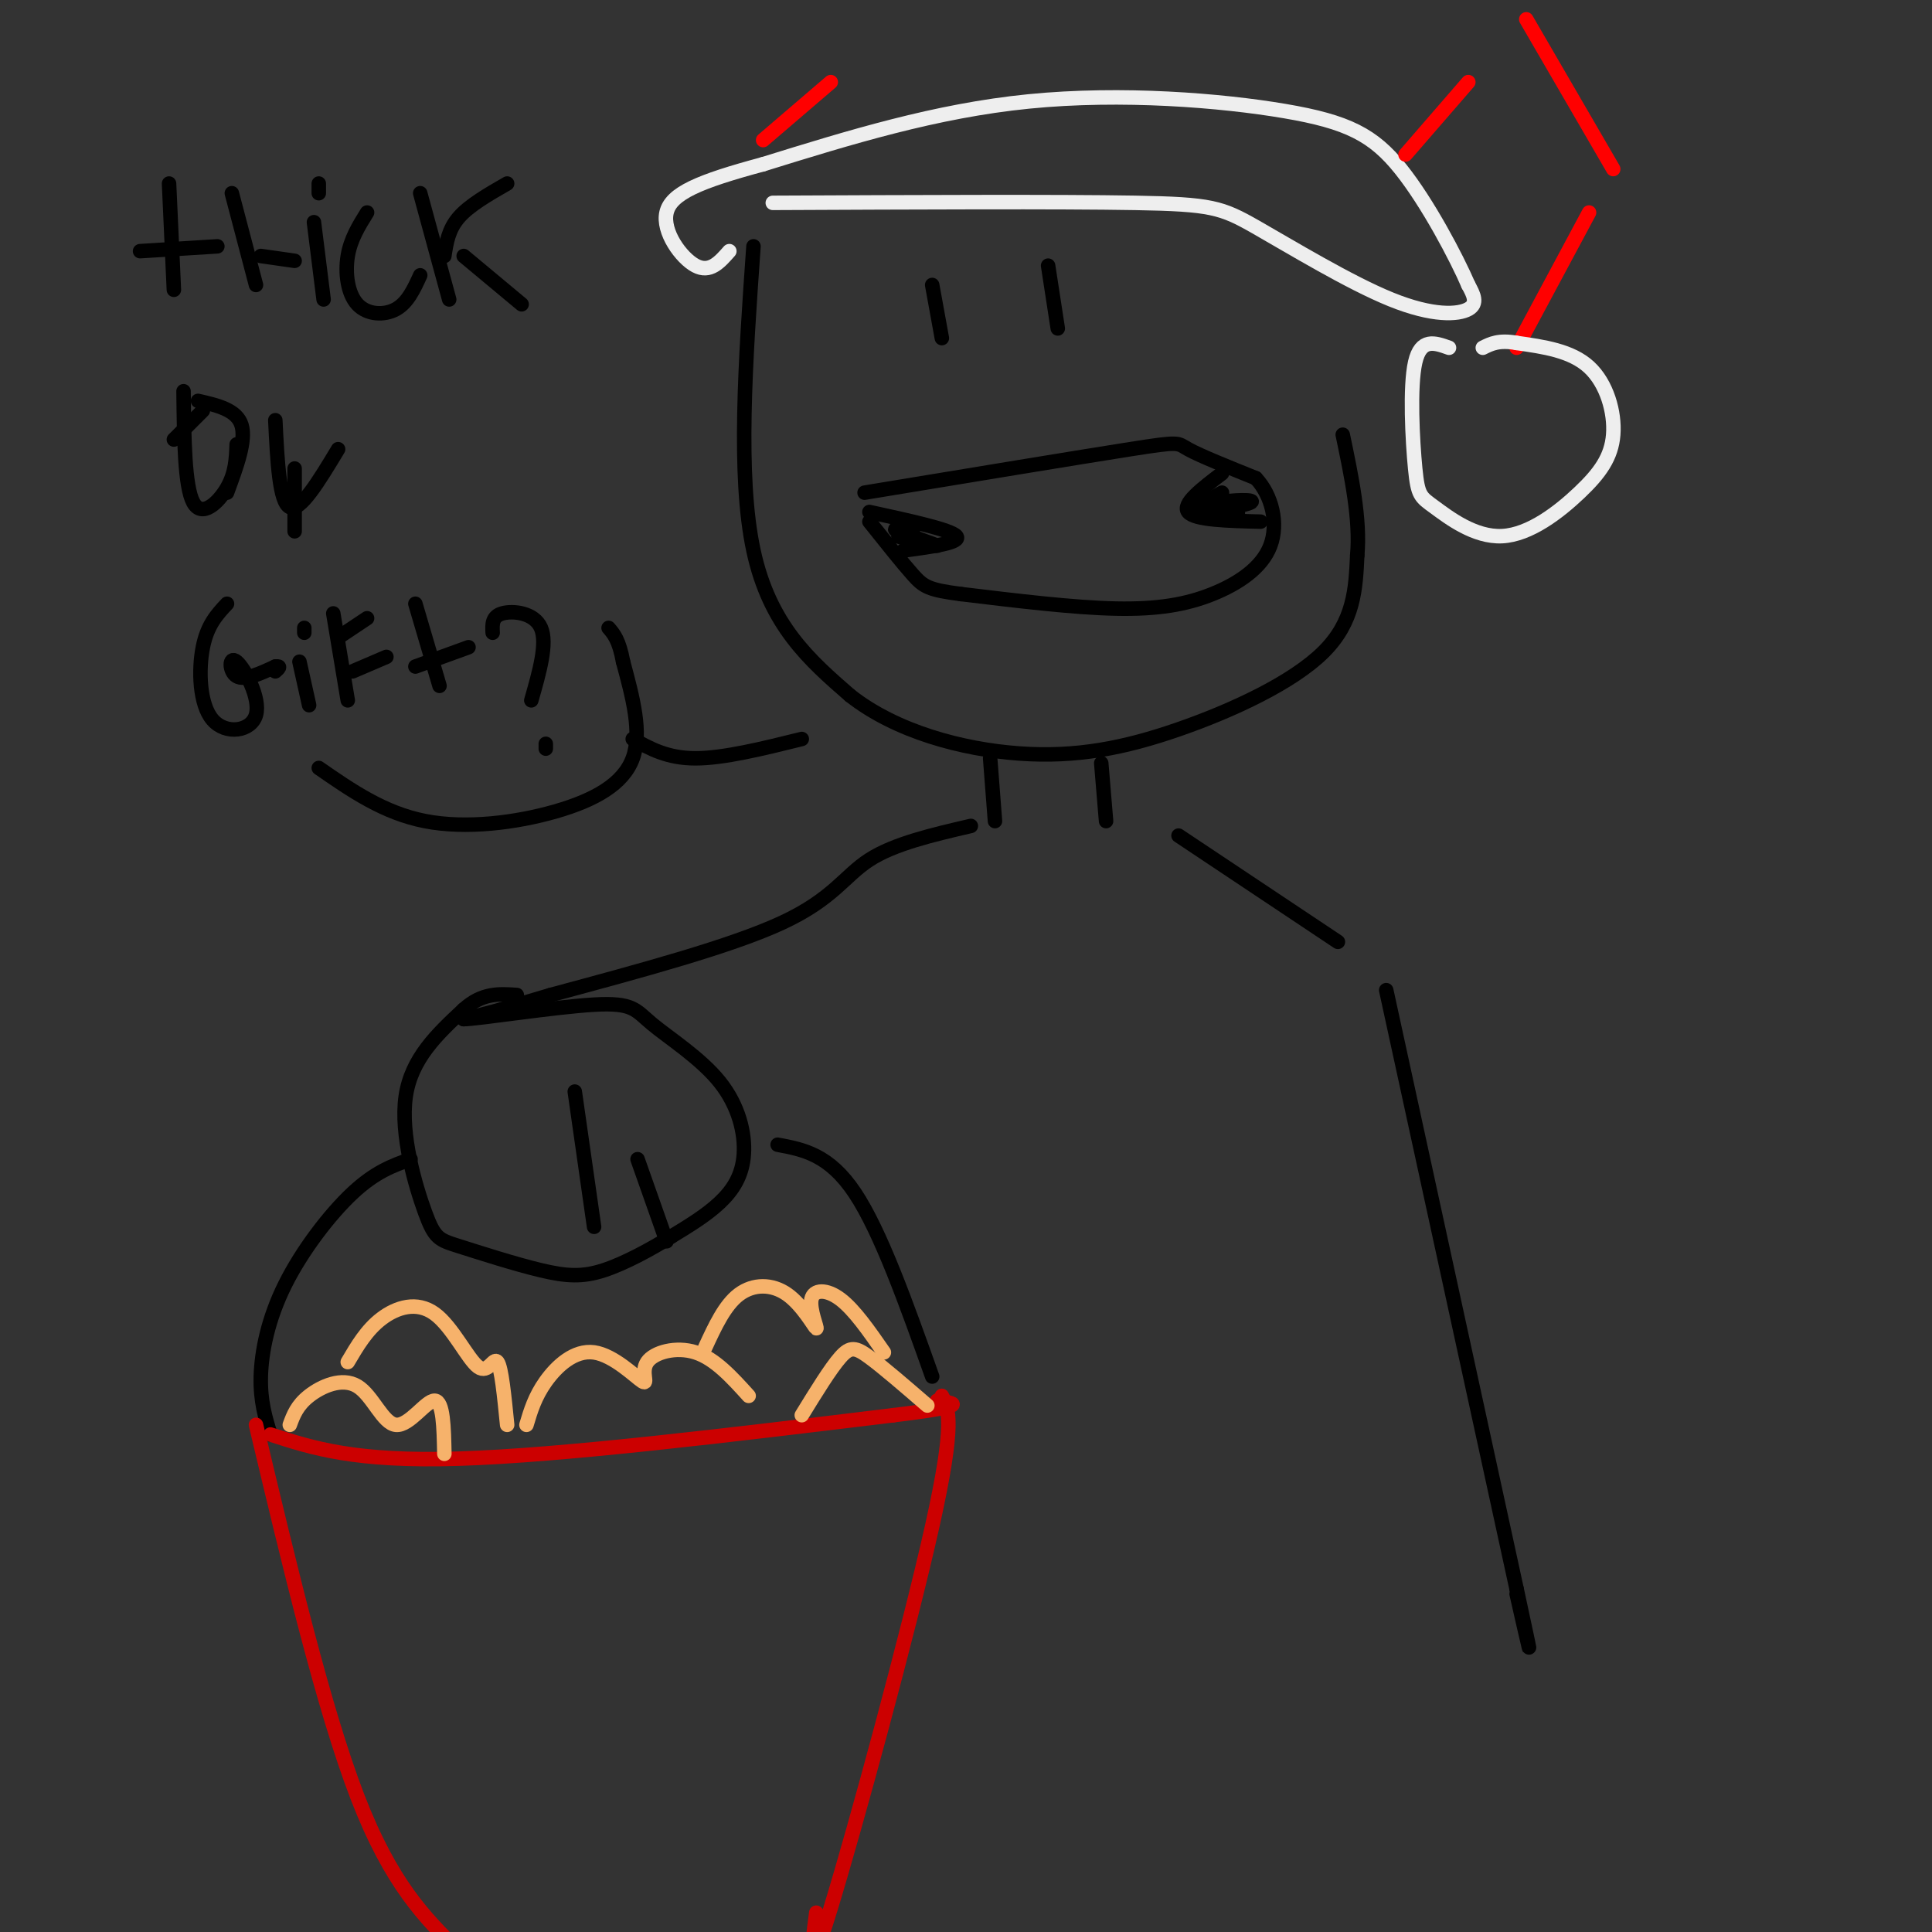 <svg viewBox='0 0 400 400' version='1.1' xmlns='http://www.w3.org/2000/svg' xmlns:xlink='http://www.w3.org/1999/xlink'><rect x="0" y="0" width="400" height="400" fill="#333333" stroke="none"/><g fill='none' stroke='rgb(0,0,0)' stroke-width='3' stroke-linecap='round' stroke-linejoin='round'><path d='M156,51c-1.667,23.750 -3.333,47.500 0,63c3.333,15.500 11.667,22.750 20,30'/><path d='M176,144c9.477,7.470 23.169,11.147 35,12c11.831,0.853 21.801,-1.116 33,-5c11.199,-3.884 23.628,-9.681 30,-16c6.372,-6.319 6.686,-13.159 7,-20'/><path d='M281,115c0.667,-7.500 -1.167,-16.250 -3,-25'/><path d='M179,102c22.200,-3.667 44.400,-7.333 55,-9c10.600,-1.667 9.600,-1.333 12,0c2.400,1.333 8.200,3.667 14,6'/><path d='M260,99c3.356,3.550 4.745,9.426 3,14c-1.745,4.574 -6.624,7.847 -12,10c-5.376,2.153 -11.250,3.187 -20,3c-8.750,-0.187 -20.375,-1.593 -32,-3'/><path d='M199,123c-6.800,-0.867 -7.800,-1.533 -10,-4c-2.200,-2.467 -5.600,-6.733 -9,-11'/><path d='M180,106c8.417,1.833 16.833,3.667 18,5c1.167,1.333 -4.917,2.167 -11,3'/><path d='M253,98c-4.167,3.167 -8.333,6.333 -7,8c1.333,1.667 8.167,1.833 15,2'/><path d='M193,59c0.000,0.000 2.000,11.000 2,11'/><path d='M217,55c0.000,0.000 2.000,13.000 2,13'/><path d='M205,157c0.000,0.000 1.000,13.000 1,13'/><path d='M228,158c0.000,0.000 1.000,12.000 1,12'/><path d='M201,171c-7.933,1.844 -15.867,3.689 -21,7c-5.133,3.311 -7.467,8.089 -18,13c-10.533,4.911 -29.267,9.956 -48,15'/><path d='M114,206c-11.000,3.333 -14.500,4.167 -18,5'/><path d='M96,211c2.805,-0.009 18.817,-2.532 27,-3c8.183,-0.468 8.535,1.118 12,4c3.465,2.882 10.042,7.061 14,12c3.958,4.939 5.296,10.637 5,15c-0.296,4.363 -2.228,7.389 -5,10c-2.772,2.611 -6.386,4.805 -10,7'/><path d='M139,256c-4.182,2.594 -9.638,5.580 -14,7c-4.362,1.420 -7.630,1.276 -13,0c-5.370,-1.276 -12.841,-3.682 -17,-5c-4.159,-1.318 -5.004,-1.547 -7,-7c-1.996,-5.453 -5.142,-16.129 -4,-24c1.142,-7.871 6.571,-12.935 12,-18'/><path d='M96,209c3.833,-3.500 7.417,-3.250 11,-3'/><path d='M119,226c0.000,0.000 4.000,28.000 4,28'/><path d='M132,240c0.000,0.000 6.000,17.000 6,17'/><path d='M244,173c0.000,0.000 33.000,22.000 33,22'/><path d='M287,205c0.000,0.000 27.000,124.000 27,124'/><path d='M314,329c4.500,20.833 2.250,10.917 0,1'/></g>
<g fill='none' stroke='rgb(238,238,238)' stroke-width='3' stroke-linecap='round' stroke-linejoin='round'><path d='M160,42c29.589,-0.136 59.177,-0.271 75,0c15.823,0.271 17.880,0.949 25,5c7.120,4.051 19.301,11.475 28,15c8.699,3.525 13.914,3.150 16,2c2.086,-1.150 1.043,-3.075 0,-5'/><path d='M304,59c-2.386,-5.555 -8.351,-16.943 -14,-24c-5.649,-7.057 -10.982,-9.785 -24,-12c-13.018,-2.215 -33.719,-3.919 -53,-2c-19.281,1.919 -37.140,7.459 -55,13'/><path d='M158,34c-13.310,3.583 -19.083,6.042 -20,10c-0.917,3.958 3.024,9.417 6,11c2.976,1.583 4.988,-0.708 7,-3'/></g>
<g fill='none' stroke='rgb(255,0,0)' stroke-width='3' stroke-linecap='round' stroke-linejoin='round'><path d='M158,29c0.000,0.000 14.000,-12.000 14,-12'/><path d='M291,32c0.000,0.000 13.000,-15.000 13,-15'/><path d='M316,4c0.000,0.000 18.000,31.000 18,31'/><path d='M329,44c0.000,0.000 -15.000,28.000 -15,28'/></g>
<g fill='none' stroke='rgb(238,238,238)' stroke-width='3' stroke-linecap='round' stroke-linejoin='round'><path d='M300,72c-2.921,-1.044 -5.841,-2.088 -7,3c-1.159,5.088 -0.556,16.309 0,22c0.556,5.691 1.066,5.852 4,8c2.934,2.148 8.292,6.283 14,6c5.708,-0.283 11.767,-4.983 16,-9c4.233,-4.017 6.640,-7.351 7,-12c0.360,-4.649 -1.326,-10.614 -5,-14c-3.674,-3.386 -9.337,-4.193 -15,-5'/><path d='M314,71c-3.667,-0.667 -5.333,0.167 -7,1'/></g>
<g fill='none' stroke='rgb(0,0,0)' stroke-width='3' stroke-linecap='round' stroke-linejoin='round'><path d='M85,240c-3.649,1.304 -7.298,2.607 -12,7c-4.702,4.393 -10.458,11.875 -14,19c-3.542,7.125 -4.869,13.893 -5,19c-0.131,5.107 0.935,8.554 2,12'/><path d='M161,237c5.333,1.000 10.667,2.000 16,10c5.333,8.000 10.667,23.000 16,38'/></g>
<g fill='none' stroke='rgb(204,0,0)' stroke-width='3' stroke-linecap='round' stroke-linejoin='round'><path d='M56,297c8.750,2.833 17.500,5.667 39,5c21.500,-0.667 55.750,-4.833 90,-9'/><path d='M185,293c16.500,-2.000 12.750,-2.500 9,-3'/><path d='M195,289c1.422,2.644 2.844,5.289 -2,27c-4.844,21.711 -15.956,62.489 -21,79c-5.044,16.511 -4.022,8.756 -3,1'/><path d='M53,295c7.000,29.417 14.000,58.833 21,77c7.000,18.167 14.000,25.083 21,32'/><path d='M95,404c3.500,5.333 1.750,2.667 0,0'/></g>
<g fill='none' stroke='rgb(246,178,107)' stroke-width='3' stroke-linecap='round' stroke-linejoin='round'><path d='M60,295c0.740,-2.010 1.480,-4.019 4,-6c2.520,-1.981 6.820,-3.933 10,-2c3.180,1.933 5.241,7.751 8,8c2.759,0.249 6.217,-5.072 8,-5c1.783,0.072 1.892,5.536 2,11'/><path d='M72,282c1.957,-3.329 3.914,-6.657 7,-9c3.086,-2.343 7.301,-3.700 11,-1c3.699,2.700 6.880,9.458 9,11c2.120,1.542 3.177,-2.131 4,-1c0.823,1.131 1.411,7.065 2,13'/><path d='M109,295c0.870,-2.918 1.740,-5.836 4,-9c2.260,-3.164 5.909,-6.574 10,-6c4.091,0.574 8.622,5.133 10,6c1.378,0.867 -0.398,-1.959 1,-4c1.398,-2.041 5.971,-3.297 10,-2c4.029,1.297 7.515,5.149 11,9'/><path d='M146,279c2.025,-4.393 4.050,-8.785 7,-11c2.950,-2.215 6.824,-2.251 10,0c3.176,2.251 5.656,6.789 6,7c0.344,0.211 -1.446,-3.905 -1,-6c0.446,-2.095 3.127,-2.170 6,0c2.873,2.170 5.936,6.585 9,11'/><path d='M166,293c2.978,-4.844 5.956,-9.689 8,-12c2.044,-2.311 3.156,-2.089 6,0c2.844,2.089 7.422,6.044 12,10'/></g>
<g fill='none' stroke='rgb(0,0,0)' stroke-width='3' stroke-linecap='round' stroke-linejoin='round'><path d='M35,38c0.000,0.000 1.000,22.000 1,22'/><path d='M29,52c0.000,0.000 16.000,-1.000 16,-1'/><path d='M48,40c0.000,0.000 5.000,19.000 5,19'/><path d='M54,53c0.000,0.000 7.000,1.000 7,1'/><path d='M65,46c0.000,0.000 2.000,16.000 2,16'/><path d='M66,38c0.000,0.000 0.000,2.000 0,2'/><path d='M76,44c-1.708,2.744 -3.417,5.488 -4,9c-0.583,3.512 -0.042,7.792 2,10c2.042,2.208 5.583,2.345 8,1c2.417,-1.345 3.708,-4.173 5,-7'/><path d='M87,40c0.000,0.000 6.000,22.000 6,22'/><path d='M92,53c0.417,-2.750 0.833,-5.500 3,-8c2.167,-2.500 6.083,-4.750 10,-7'/><path d='M96,53c0.000,0.000 12.000,10.000 12,10'/><path d='M38,81c0.111,9.844 0.222,19.689 2,23c1.778,3.311 5.222,0.089 7,-3c1.778,-3.089 1.889,-6.044 2,-9'/><path d='M42,85c0.000,0.000 -6.000,6.000 -6,6'/><path d='M41,83c4.000,0.917 8.000,1.833 9,5c1.000,3.167 -1.000,8.583 -3,14'/><path d='M57,87c0.417,8.500 0.833,17.000 3,18c2.167,1.000 6.083,-5.500 10,-12'/><path d='M61,97c0.000,0.000 0.000,13.000 0,13'/><path d='M47,125c-2.038,2.171 -4.075,4.343 -5,9c-0.925,4.657 -0.737,11.800 2,15c2.737,3.200 8.022,2.456 9,-1c0.978,-3.456 -2.352,-9.623 -4,-11c-1.648,-1.377 -1.614,2.035 0,3c1.614,0.965 4.807,-0.518 8,-2'/><path d='M57,138c1.333,-0.167 0.667,0.417 0,1'/><path d='M62,137c0.000,0.000 2.000,9.000 2,9'/><path d='M63,130c0.000,0.000 0.000,1.000 0,1'/><path d='M69,127c0.000,0.000 3.000,18.000 3,18'/><path d='M70,132c0.000,0.000 6.000,-4.000 6,-4'/><path d='M73,139c0.000,0.000 7.000,-3.000 7,-3'/><path d='M86,125c0.000,0.000 5.000,17.000 5,17'/><path d='M86,138c0.000,0.000 11.000,-4.000 11,-4'/><path d='M102,131c-0.089,-1.689 -0.178,-3.378 2,-4c2.178,-0.622 6.622,-0.178 8,3c1.378,3.178 -0.311,9.089 -2,15'/><path d='M113,154c0.000,0.000 0.000,1.000 0,1'/><path d='M66,159c6.732,4.667 13.464,9.333 22,11c8.536,1.667 18.875,0.333 27,-2c8.125,-2.333 14.036,-5.667 16,-11c1.964,-5.333 -0.018,-12.667 -2,-20'/><path d='M129,137c-0.833,-4.500 -1.917,-5.750 -3,-7'/><path d='M131,153c3.583,2.000 7.167,4.000 13,4c5.833,0.000 13.917,-2.000 22,-4'/><path d='M189,110c-2.429,-0.405 -4.857,-0.810 -3,0c1.857,0.810 8.000,2.833 8,3c0.000,0.167 -6.143,-1.524 -8,-2c-1.857,-0.476 0.571,0.262 3,1'/><path d='M253,102c-3.554,1.905 -7.107,3.810 -5,4c2.107,0.190 9.875,-1.333 11,-2c1.125,-0.667 -4.393,-0.476 -6,0c-1.607,0.476 0.696,1.238 3,2'/><path d='M256,106c0.500,0.333 0.250,0.167 0,0'/></g>
</svg>
